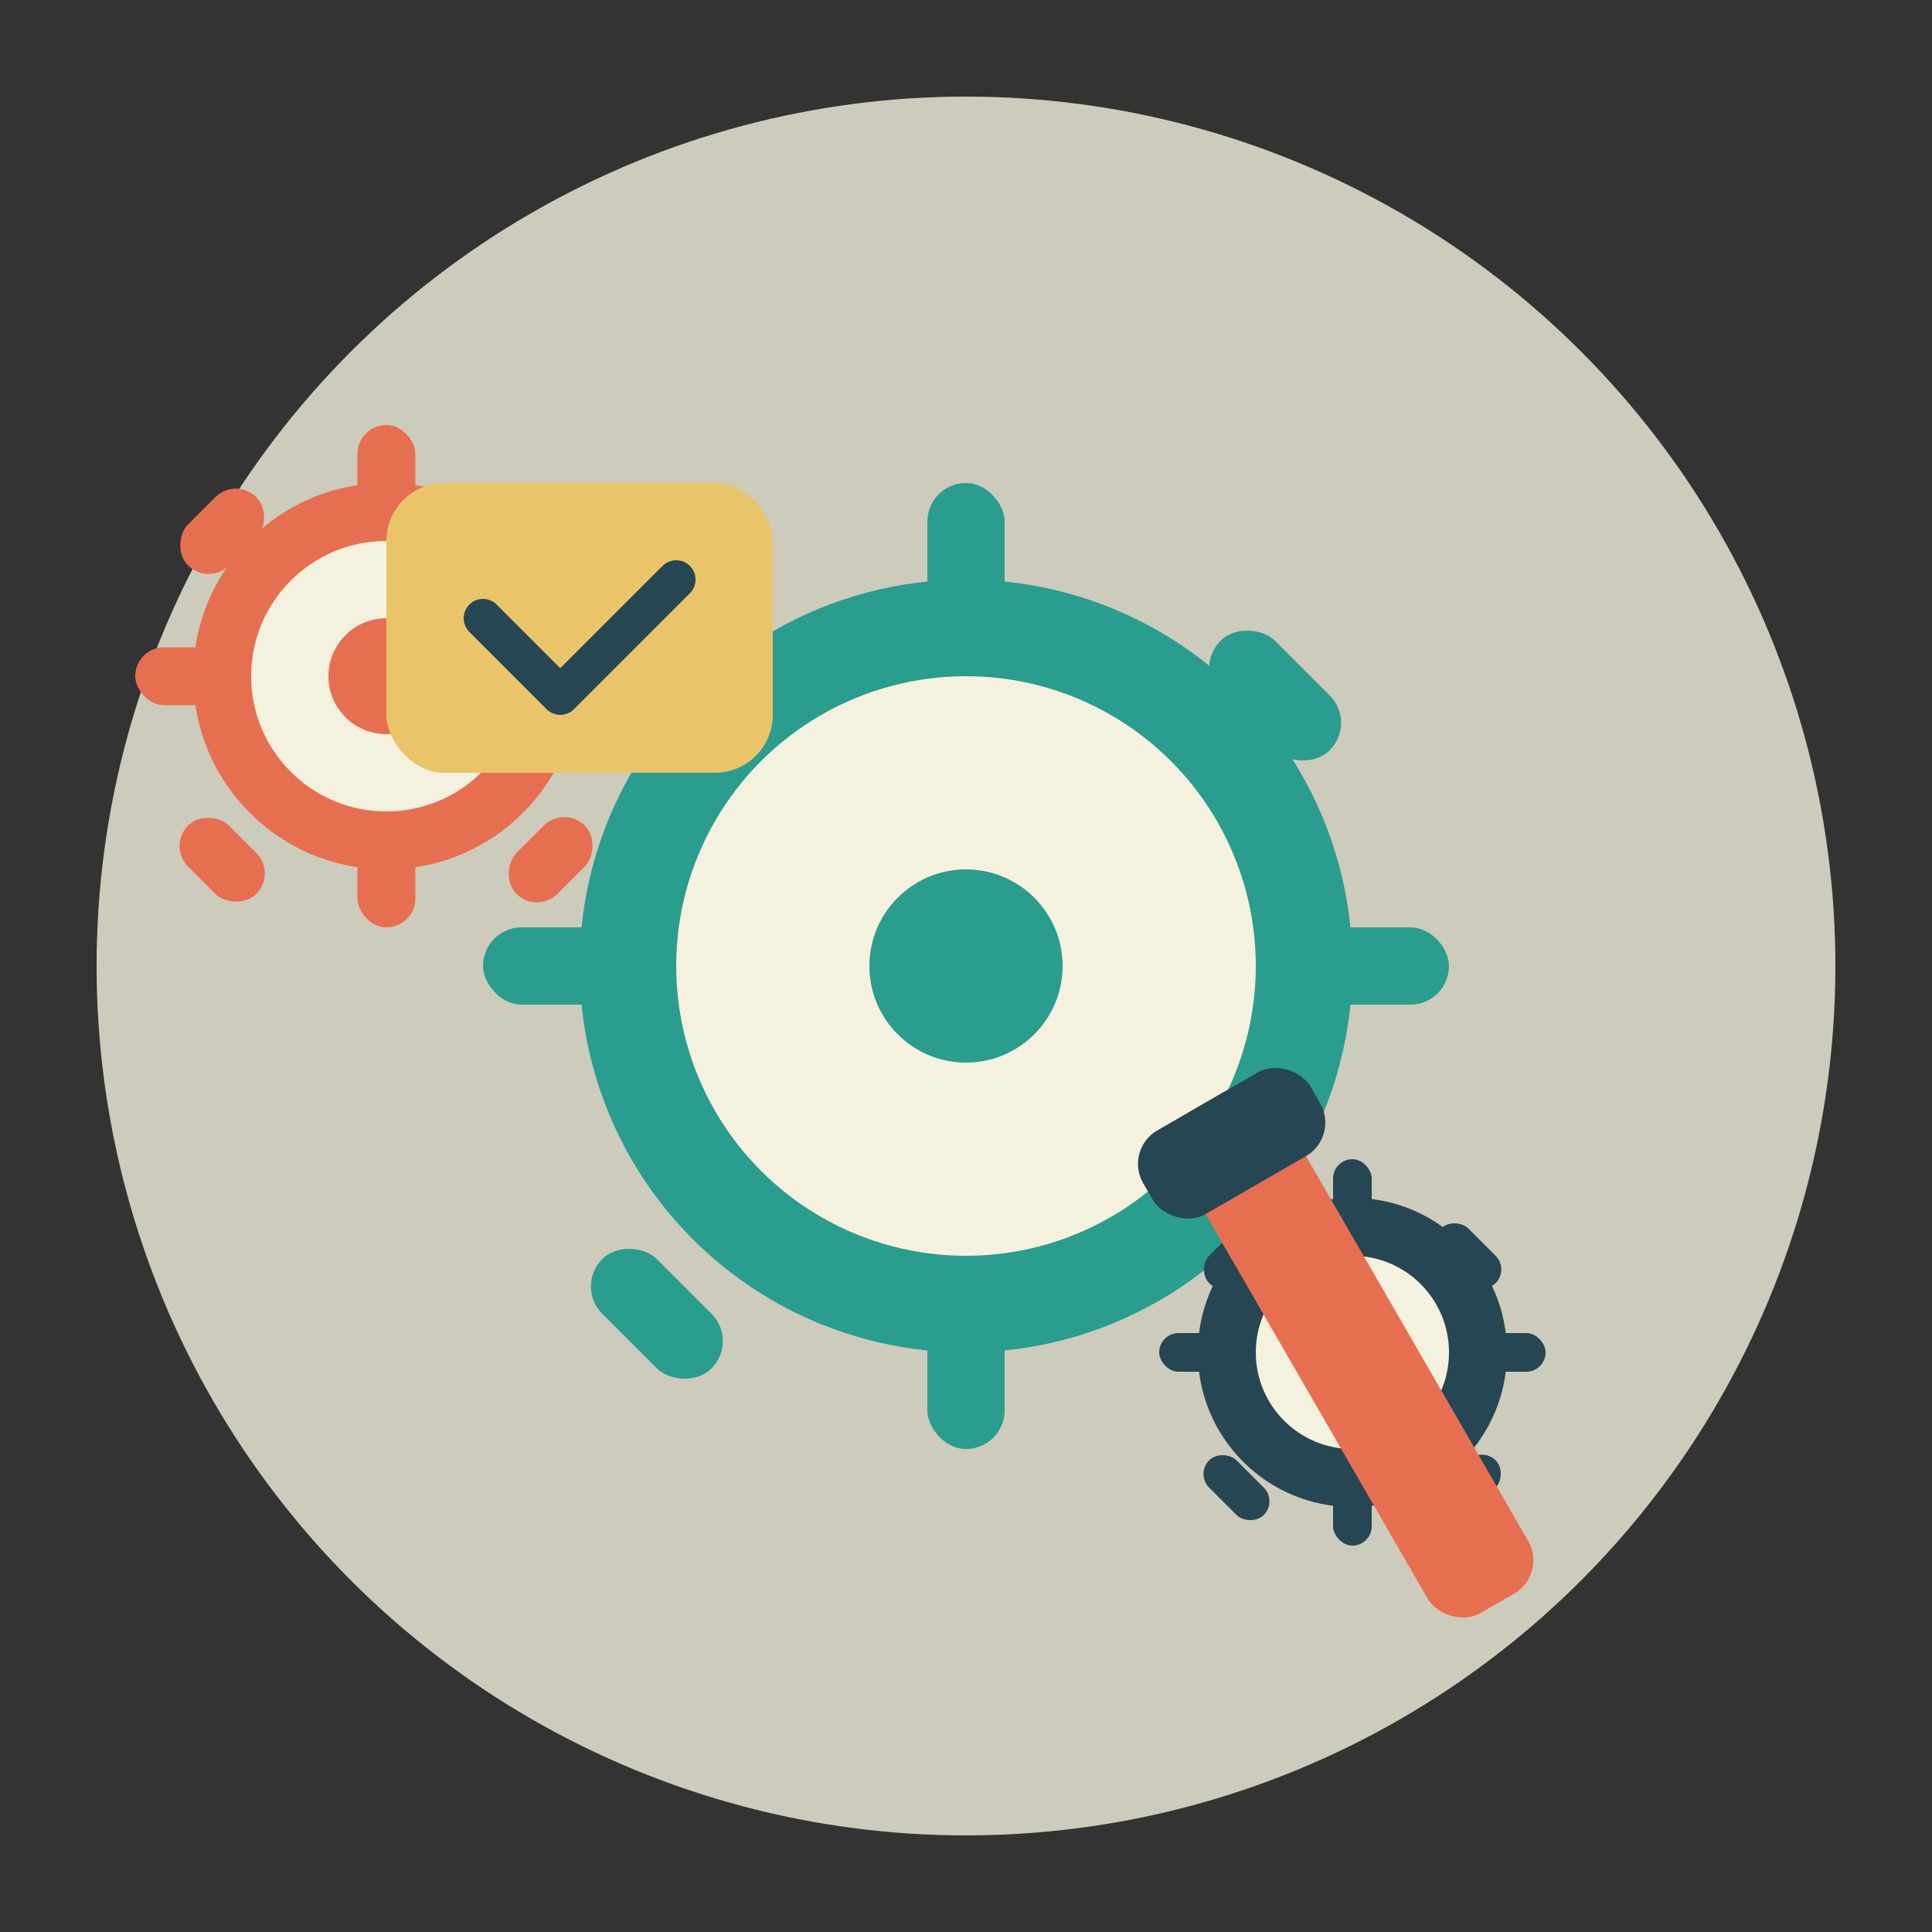 <svg xmlns="http://www.w3.org/2000/svg" viewBox="0 0 100 100" width="100" height="100">
  <rect x="0" y="0" width="100" height="100" fill="#333333" stroke="none"/>
  <!-- Icône de Service 2: Maintenance Préventive -->
  
  <!-- Fond circulaire -->
  <circle cx="50" cy="50" r="45" fill="#f4f1de" opacity="0.8"/>
  
  <!-- Engrenages représentant la maintenance -->
  <g transform="translate(50, 50)">
    <!-- Grand engrenage principal -->
    <circle cx="0" cy="0" r="20" fill="#2a9d8f"/>
    <circle cx="0" cy="0" r="15" fill="#f4f1de"/>
    <circle cx="0" cy="0" r="5" fill="#2a9d8f"/>
    
    <!-- Dents du grand engrenage -->
    <g>
      <rect x="-2" y="-25" width="4" height="10" rx="2" fill="#2a9d8f"/>
      <rect x="-2" y="15" width="4" height="10" rx="2" fill="#2a9d8f"/>
      <rect x="-25" y="-2" width="10" height="4" rx="2" fill="#2a9d8f"/>
      <rect x="15" y="-2" width="10" height="4" rx="2" fill="#2a9d8f"/>
      
      <rect x="-18" y="-18" width="4" height="8" rx="2" transform="rotate(45, -16, -14)" fill="#2a9d8f"/>
      <rect x="14" y="-18" width="4" height="8" rx="2" transform="rotate(-45, 16, -14)" fill="#2a9d8f"/>
      <rect x="-18" y="14" width="4" height="8" rx="2" transform="rotate(-45, -16, 18)" fill="#2a9d8f"/>
      <rect x="14" y="14" width="4" height="8" rx="2" transform="rotate(45, 16, 18)" fill="#2a9d8f"/>
    </g>
    
    <!-- Petit engrenage secondaire -->
    <g transform="translate(-30, -15)">
      <circle cx="0" cy="0" r="10" fill="#e76f51"/>
      <circle cx="0" cy="0" r="7" fill="#f4f1de"/>
      <circle cx="0" cy="0" r="3" fill="#e76f51"/>
      
      <!-- Dents du petit engrenage -->
      <g>
        <rect x="-1.5" y="-13" width="3" height="6" rx="1.5" fill="#e76f51"/>
        <rect x="-1.5" y="7" width="3" height="6" rx="1.5" fill="#e76f51"/>
        <rect x="-13" y="-1.5" width="6" height="3" rx="1.5" fill="#e76f51"/>
        <rect x="7" y="-1.5" width="6" height="3" rx="1.5" fill="#e76f51"/>
        
        <rect x="-10" y="-10" width="3" height="5" rx="1.5" transform="rotate(45, -8.5, -7.5)" fill="#e76f51"/>
        <rect x="7" y="-10" width="3" height="5" rx="1.5" transform="rotate(-45, 8.5, -7.5)" fill="#e76f51"/>
        <rect x="-10" y="7" width="3" height="5" rx="1.5" transform="rotate(-45, -8.5, 9.5)" fill="#e76f51"/>
        <rect x="7" y="7" width="3" height="5" rx="1.5" transform="rotate(45, 8.5, 9.5)" fill="#e76f51"/>
      </g>
    </g>
    
    <!-- Autre petit engrenage -->
    <g transform="translate(20, 20)">
      <circle cx="0" cy="0" r="8" fill="#264653"/>
      <circle cx="0" cy="0" r="5" fill="#f4f1de"/>
      <circle cx="0" cy="0" r="2" fill="#264653"/>
      
      <!-- Dents du petit engrenage -->
      <g>
        <rect x="-1" y="-10" width="2" height="5" rx="1" fill="#264653"/>
        <rect x="-1" y="5" width="2" height="5" rx="1" fill="#264653"/>
        <rect x="-10" y="-1" width="5" height="2" rx="1" fill="#264653"/>
        <rect x="5" y="-1" width="5" height="2" rx="1" fill="#264653"/>
        
        <rect x="-7" y="-7" width="2" height="4" rx="1" transform="rotate(45, -6, -5)" fill="#264653"/>
        <rect x="5" y="-7" width="2" height="4" rx="1" transform="rotate(-45, 6, -5)" fill="#264653"/>
        <rect x="-7" y="5" width="2" height="4" rx="1" transform="rotate(-45, -6, 7)" fill="#264653"/>
        <rect x="5" y="5" width="2" height="4" rx="1" transform="rotate(45, 6, 7)" fill="#264653"/>
      </g>
    </g>
  </g>
  
  <!-- Symbole check/maintenance -->
  <g transform="translate(20, 25)">
    <rect x="0" y="0" width="20" height="15" rx="3" fill="#e9c46a"/>
    <polyline points="5,7 9,11 15,5" fill="none" stroke="#264653" stroke-width="2" stroke-linecap="round" stroke-linejoin="round"/>
  </g>
  
  <!-- Outils de maintenance -->
  <g transform="translate(70, 70) rotate(-30)">
    <rect x="-3" y="-15" width="6" height="30" rx="2" fill="#e76f51"/>
    <rect x="-5" y="-15" width="10" height="5" rx="2" fill="#264653"/>
  </g>
</svg>
